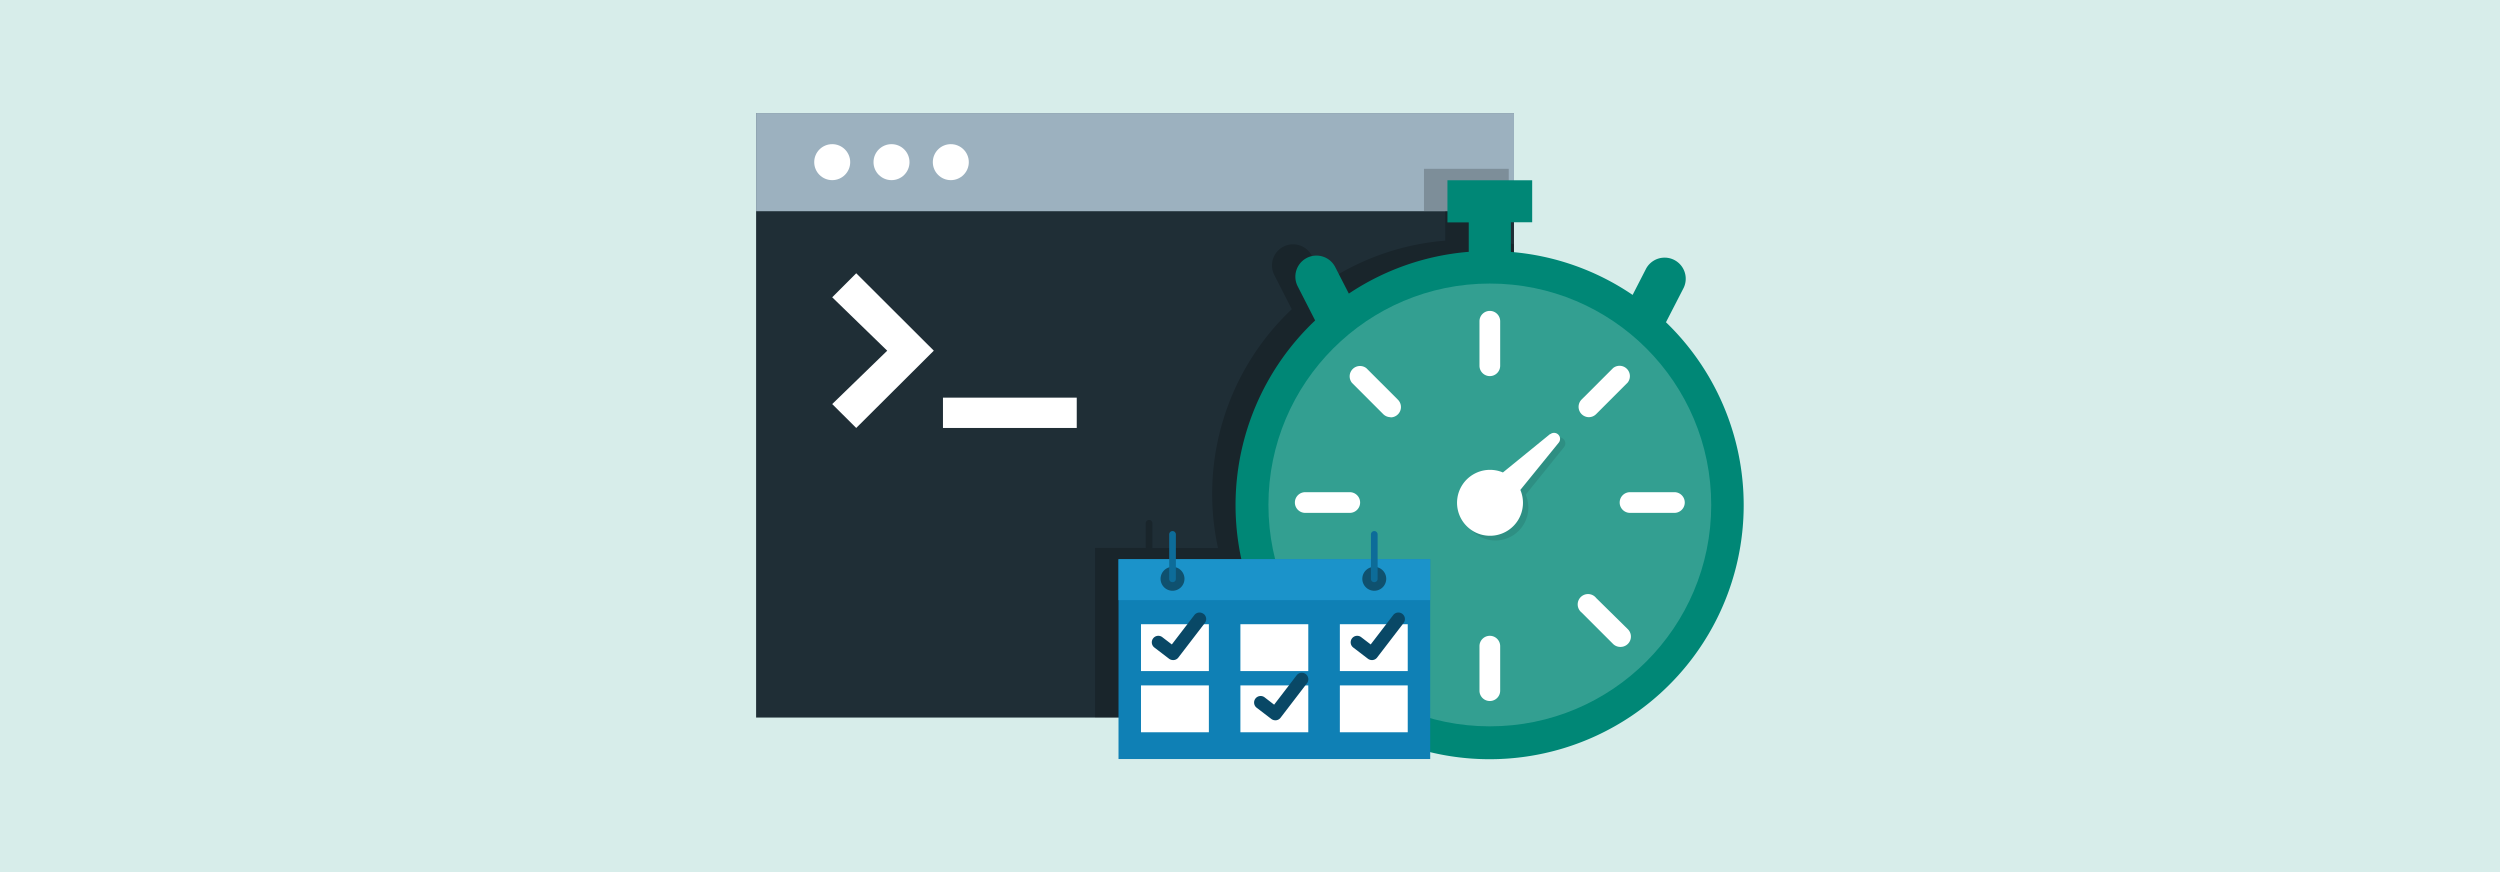 <svg id="fa5dc21e-6b79-40f7-852b-5d59cc896289" data-name="Layer 1" xmlns="http://www.w3.org/2000/svg" viewBox="0 0 860 300"><defs><style>.bac66ed0-0b08-4c2f-8a6b-4fbb0a1cd68b{fill:#d7edea;}.a9f8f5fb-d63e-4611-b835-1b37ae92ce57{fill:#1f2e36;}.b57464ae-4364-4c44-ac96-19cf52949068{fill:#9cb1bf;}.a8259d1d-ad91-4da5-9f97-f2f097d89ceb,.fd7d2fd7-52da-4ccb-9fa4-1babb248b778{fill:#fff;}.a09b7bce-61cc-4b2a-a2b3-0d2e5f8e0407,.fd7d2fd7-52da-4ccb-9fa4-1babb248b778{opacity:0.2;}.ff61a9d8-d43d-4b02-ab4c-ce43bef366b2{fill:#008776;}.f96be14d-2a3f-4cf2-990d-6284ec762054{isolation:isolate;opacity:0.1;}.fe1d2429-6337-411c-9ec7-d82844063804{fill:#0f80b5;}.ab63ff02-f1a4-4885-b54d-91e9aed421e5{fill:#1b93ca;}.ba48f8c1-fac4-4635-866f-b04284c6a945{opacity:0.45;}.ebfaf4f6-9289-4057-a6e2-92a3319a7e62{fill:#0d6c99;}.e198dc6f-269c-4dd7-aa8c-f0c4ea64b407{fill:#094866;}</style></defs><rect class="bac66ed0-0b08-4c2f-8a6b-4fbb0a1cd68b" width="860" height="300"/><rect class="a9f8f5fb-d63e-4611-b835-1b37ae92ce57" x="260.1" y="38.89" width="260.71" height="207.95"/><rect class="b57464ae-4364-4c44-ac96-19cf52949068" x="260.1" y="38.89" width="260.71" height="33.77"/><circle class="a8259d1d-ad91-4da5-9f97-f2f097d89ceb" cx="286.28" cy="55.78" r="6.19"/><circle class="a8259d1d-ad91-4da5-9f97-f2f097d89ceb" cx="306.68" cy="55.78" r="6.19"/><circle class="a8259d1d-ad91-4da5-9f97-f2f097d89ceb" cx="327.08" cy="55.78" r="6.19"/><path class="a8259d1d-ad91-4da5-9f97-f2f097d89ceb" d="M294.54,147.22,286.28,139l18.92-18.36-18.92-18.37L294.54,94l26.69,26.63Z"/><rect class="a8259d1d-ad91-4da5-9f97-f2f097d89ceb" x="324.38" y="136.79" width="46.02" height="10.43"/><path class="a09b7bce-61cc-4b2a-a2b3-0d2e5f8e0407" d="M520.81,84V246.84H376.7V188.48h17.43V180a1.15,1.15,0,0,1,2.3,0v8.53H419a87.38,87.38,0,0,1,25.37-82.16l-6-11.75a7.25,7.25,0,0,1,12.9-6.64h0l4.7,9.14a86.76,86.76,0,0,1,41.2-14.34V72.57h-7.32V58.07H519v14.5h-7.33V82.74A88.88,88.88,0,0,1,520.81,84Z"/><path class="ff61a9d8-d43d-4b02-ab4c-ce43bef366b2" d="M573.13,110.78,579.19,99h0a7.26,7.26,0,0,0-12.91-6.63l-4.66,9.08a86.9,86.9,0,0,0-41.88-14.79V76.46h7.33V62H497.92v14.5h7.33V86.63A86.8,86.8,0,0,0,464,101l-4.69-9.14h0a7.25,7.25,0,0,0-12.9,6.64l6,11.74a87.4,87.4,0,1,0,120.65.58Z"/><circle id="e04fe5c7-5d22-4ae6-995e-079086ca230c" data-name="Ellipse 136" class="fd7d2fd7-52da-4ccb-9fa4-1babb248b778" cx="512.5" cy="173.7" r="76.16"/><path id="b8cd2007-92f8-4b21-9942-b2a9e8744b6f" data-name="Path 5466" class="f96be14d-2a3f-4cf2-990d-6284ec762054" d="M535.11,150.94l-16.26,13.21h0a11.34,11.34,0,1,0,6,6h0L538,153.86a2.07,2.07,0,0,0-2.91-2.92Z"/><path id="b5d1d939-0785-4538-8748-fa51295c289e" data-name="Path 5467" class="a8259d1d-ad91-4da5-9f97-f2f097d89ceb" d="M533.22,149.32,517,162.53h0a11.34,11.34,0,1,0,6,6h0l13.21-16.26a2.07,2.07,0,0,0-2.91-2.91Z"/><g id="a062d29a-e6e0-4460-889e-0cb6ce49339c" data-name="Line 7"><path class="a8259d1d-ad91-4da5-9f97-f2f097d89ceb" d="M512.5,129.38a3.56,3.56,0,0,1-3.56-3.56V110.51a3.56,3.56,0,1,1,7.12,0v15.31A3.56,3.56,0,0,1,512.5,129.38Z"/></g><g id="ecda9dd1-8d46-4959-9e47-4d9d74ca1726" data-name="Line 8"><path class="a8259d1d-ad91-4da5-9f97-f2f097d89ceb" d="M512.5,241.15a3.55,3.55,0,0,1-3.56-3.55V222.28a3.56,3.56,0,1,1,7.12,0V237.6A3.56,3.56,0,0,1,512.5,241.15Z"/></g><g id="bf931566-2561-426a-8800-a366edadbebe" data-name="Line 9"><path class="a8259d1d-ad91-4da5-9f97-f2f097d89ceb" d="M546.6,143.51a3.56,3.56,0,0,1-2.52-6.08l10.84-10.83a3.56,3.56,0,0,1,5,5l-10.83,10.84A3.58,3.58,0,0,1,546.6,143.51Z"/></g><g id="be51cb09-1d4d-45d4-88ef-95d4caf7f623" data-name="Line 10"><path class="a8259d1d-ad91-4da5-9f97-f2f097d89ceb" d="M467.57,222.54a3.56,3.56,0,0,1-2.52-6.07l10.83-10.83a3.56,3.56,0,0,1,5,5L470.08,221.5A3.54,3.54,0,0,1,467.57,222.54Z"/></g><g id="bf2abd5f-bb9a-4fdd-a16e-7cbcd5309584" data-name="Line 11"><path class="a8259d1d-ad91-4da5-9f97-f2f097d89ceb" d="M557.43,222.54a3.54,3.54,0,0,1-2.51-1l-10.84-10.83a3.56,3.56,0,1,1,5-5L560,216.47a3.56,3.56,0,0,1-2.52,6.07Z"/></g><g id="b332802a-3e6a-4685-810c-8676b89c664c" data-name="Line 12"><path class="a8259d1d-ad91-4da5-9f97-f2f097d89ceb" d="M478.4,143.51a3.58,3.58,0,0,1-2.52-1l-10.83-10.84a3.56,3.56,0,0,1,5-5l10.83,10.83a3.56,3.56,0,0,1-2.51,6.08Z"/></g><g id="f7cd97af-b1ed-4316-8ed0-b2d16d905049" data-name="Line 13"><path class="a8259d1d-ad91-4da5-9f97-f2f097d89ceb" d="M576,176.43H560.73a3.56,3.56,0,0,1,0-7.12H576a3.56,3.56,0,1,1,0,7.12Z"/></g><g id="f421212f-778e-4f88-b9d2-18049c69cf7e" data-name="Line 14"><path class="a8259d1d-ad91-4da5-9f97-f2f097d89ceb" d="M464.27,176.43H449a3.56,3.56,0,0,1,0-7.12h15.32a3.56,3.56,0,0,1,0,7.12Z"/></g><rect class="fe1d2429-6337-411c-9ec7-d82844063804" x="384.77" y="192.37" width="107.22" height="68.74"/><rect class="ab63ff02-f1a4-4885-b54d-91e9aed421e5" x="384.77" y="192.37" width="107.22" height="14.07"/><path class="ba48f8c1-fac4-4635-866f-b04284c6a945" d="M403.35,203.22a4.11,4.11,0,1,1,4.11-4.11A4.11,4.11,0,0,1,403.35,203.22Z"/><path class="ba48f8c1-fac4-4635-866f-b04284c6a945" d="M472.75,203.22a4.11,4.11,0,1,1,4.11-4.11A4.11,4.11,0,0,1,472.75,203.22Z"/><path class="ebfaf4f6-9289-4057-a6e2-92a3319a7e62" d="M403.35,200.26a1.12,1.12,0,0,1-1.15-1.07V183.84a1.15,1.15,0,0,1,2.3,0v15.35A1.11,1.11,0,0,1,403.35,200.26Z"/><path class="ebfaf4f6-9289-4057-a6e2-92a3319a7e62" d="M472.75,200.26a1.11,1.11,0,0,1-1.15-1.07V183.84a1.15,1.15,0,0,1,2.3,0v15.35A1.12,1.12,0,0,1,472.75,200.26Z"/><rect class="a8259d1d-ad91-4da5-9f97-f2f097d89ceb" x="392.5" y="214.73" width="23.35" height="16.12"/><rect class="a8259d1d-ad91-4da5-9f97-f2f097d89ceb" x="426.7" y="214.73" width="23.35" height="16.12"/><rect class="a8259d1d-ad91-4da5-9f97-f2f097d89ceb" x="460.91" y="214.73" width="23.35" height="16.12"/><rect class="a8259d1d-ad91-4da5-9f97-f2f097d89ceb" x="392.5" y="235.78" width="23.35" height="16.12"/><rect class="a8259d1d-ad91-4da5-9f97-f2f097d89ceb" x="426.7" y="235.78" width="23.35" height="16.12"/><rect class="a8259d1d-ad91-4da5-9f97-f2f097d89ceb" x="460.91" y="235.78" width="23.35" height="16.12"/><path id="f41f8026-6d8c-4fb6-b6b2-f4cd04a28d6a" data-name="b5e0804e-c461-433c-b77b-73087ef71cb0" class="e198dc6f-269c-4dd7-aa8c-f0c4ea64b407" d="M403.5,227.06a2.25,2.25,0,0,1-1.34-.45l0,0-5.06-3.87a2.24,2.24,0,0,1,2.73-3.56l3.28,2.51,7.74-10.1a2.25,2.25,0,0,1,3.15-.42h0l0,.07.05-.07a2.25,2.25,0,0,1,.41,3.15l-9.11,11.88a2.21,2.21,0,0,1-1.78.87Z"/><path id="af13862d-3ce8-44d2-8e46-6db25e099f17" data-name="b3a0cc8c-ec19-4bca-9f18-6cf478ced8d1" class="e198dc6f-269c-4dd7-aa8c-f0c4ea64b407" d="M438.7,247.78a2.26,2.26,0,0,1-1.35-.45l0,0-5.06-3.87a2.25,2.25,0,0,1,2.74-3.57l3.27,2.52,7.74-10.1a2.25,2.25,0,0,1,3.15-.42h0l-.05.07.05-.07a2.25,2.25,0,0,1,.41,3.15l-9.1,11.88a2.24,2.24,0,0,1-1.79.87Z"/><path id="bd8e0f2b-6fe8-493d-911f-6b7e9cd16ed6" data-name="b29a902b-cd84-4f58-97ad-17c408cf2b06" class="e198dc6f-269c-4dd7-aa8c-f0c4ea64b407" d="M471.91,227.06a2.25,2.25,0,0,1-1.34-.45l0,0-5.06-3.87a2.24,2.24,0,1,1,2.73-3.56l3.28,2.51,7.74-10.1a2.25,2.25,0,0,1,3.15-.42h0l-.05.07.05-.07a2.25,2.25,0,0,1,.42,3.15l-9.11,11.88a2.23,2.23,0,0,1-1.79.87Z"/></svg>
